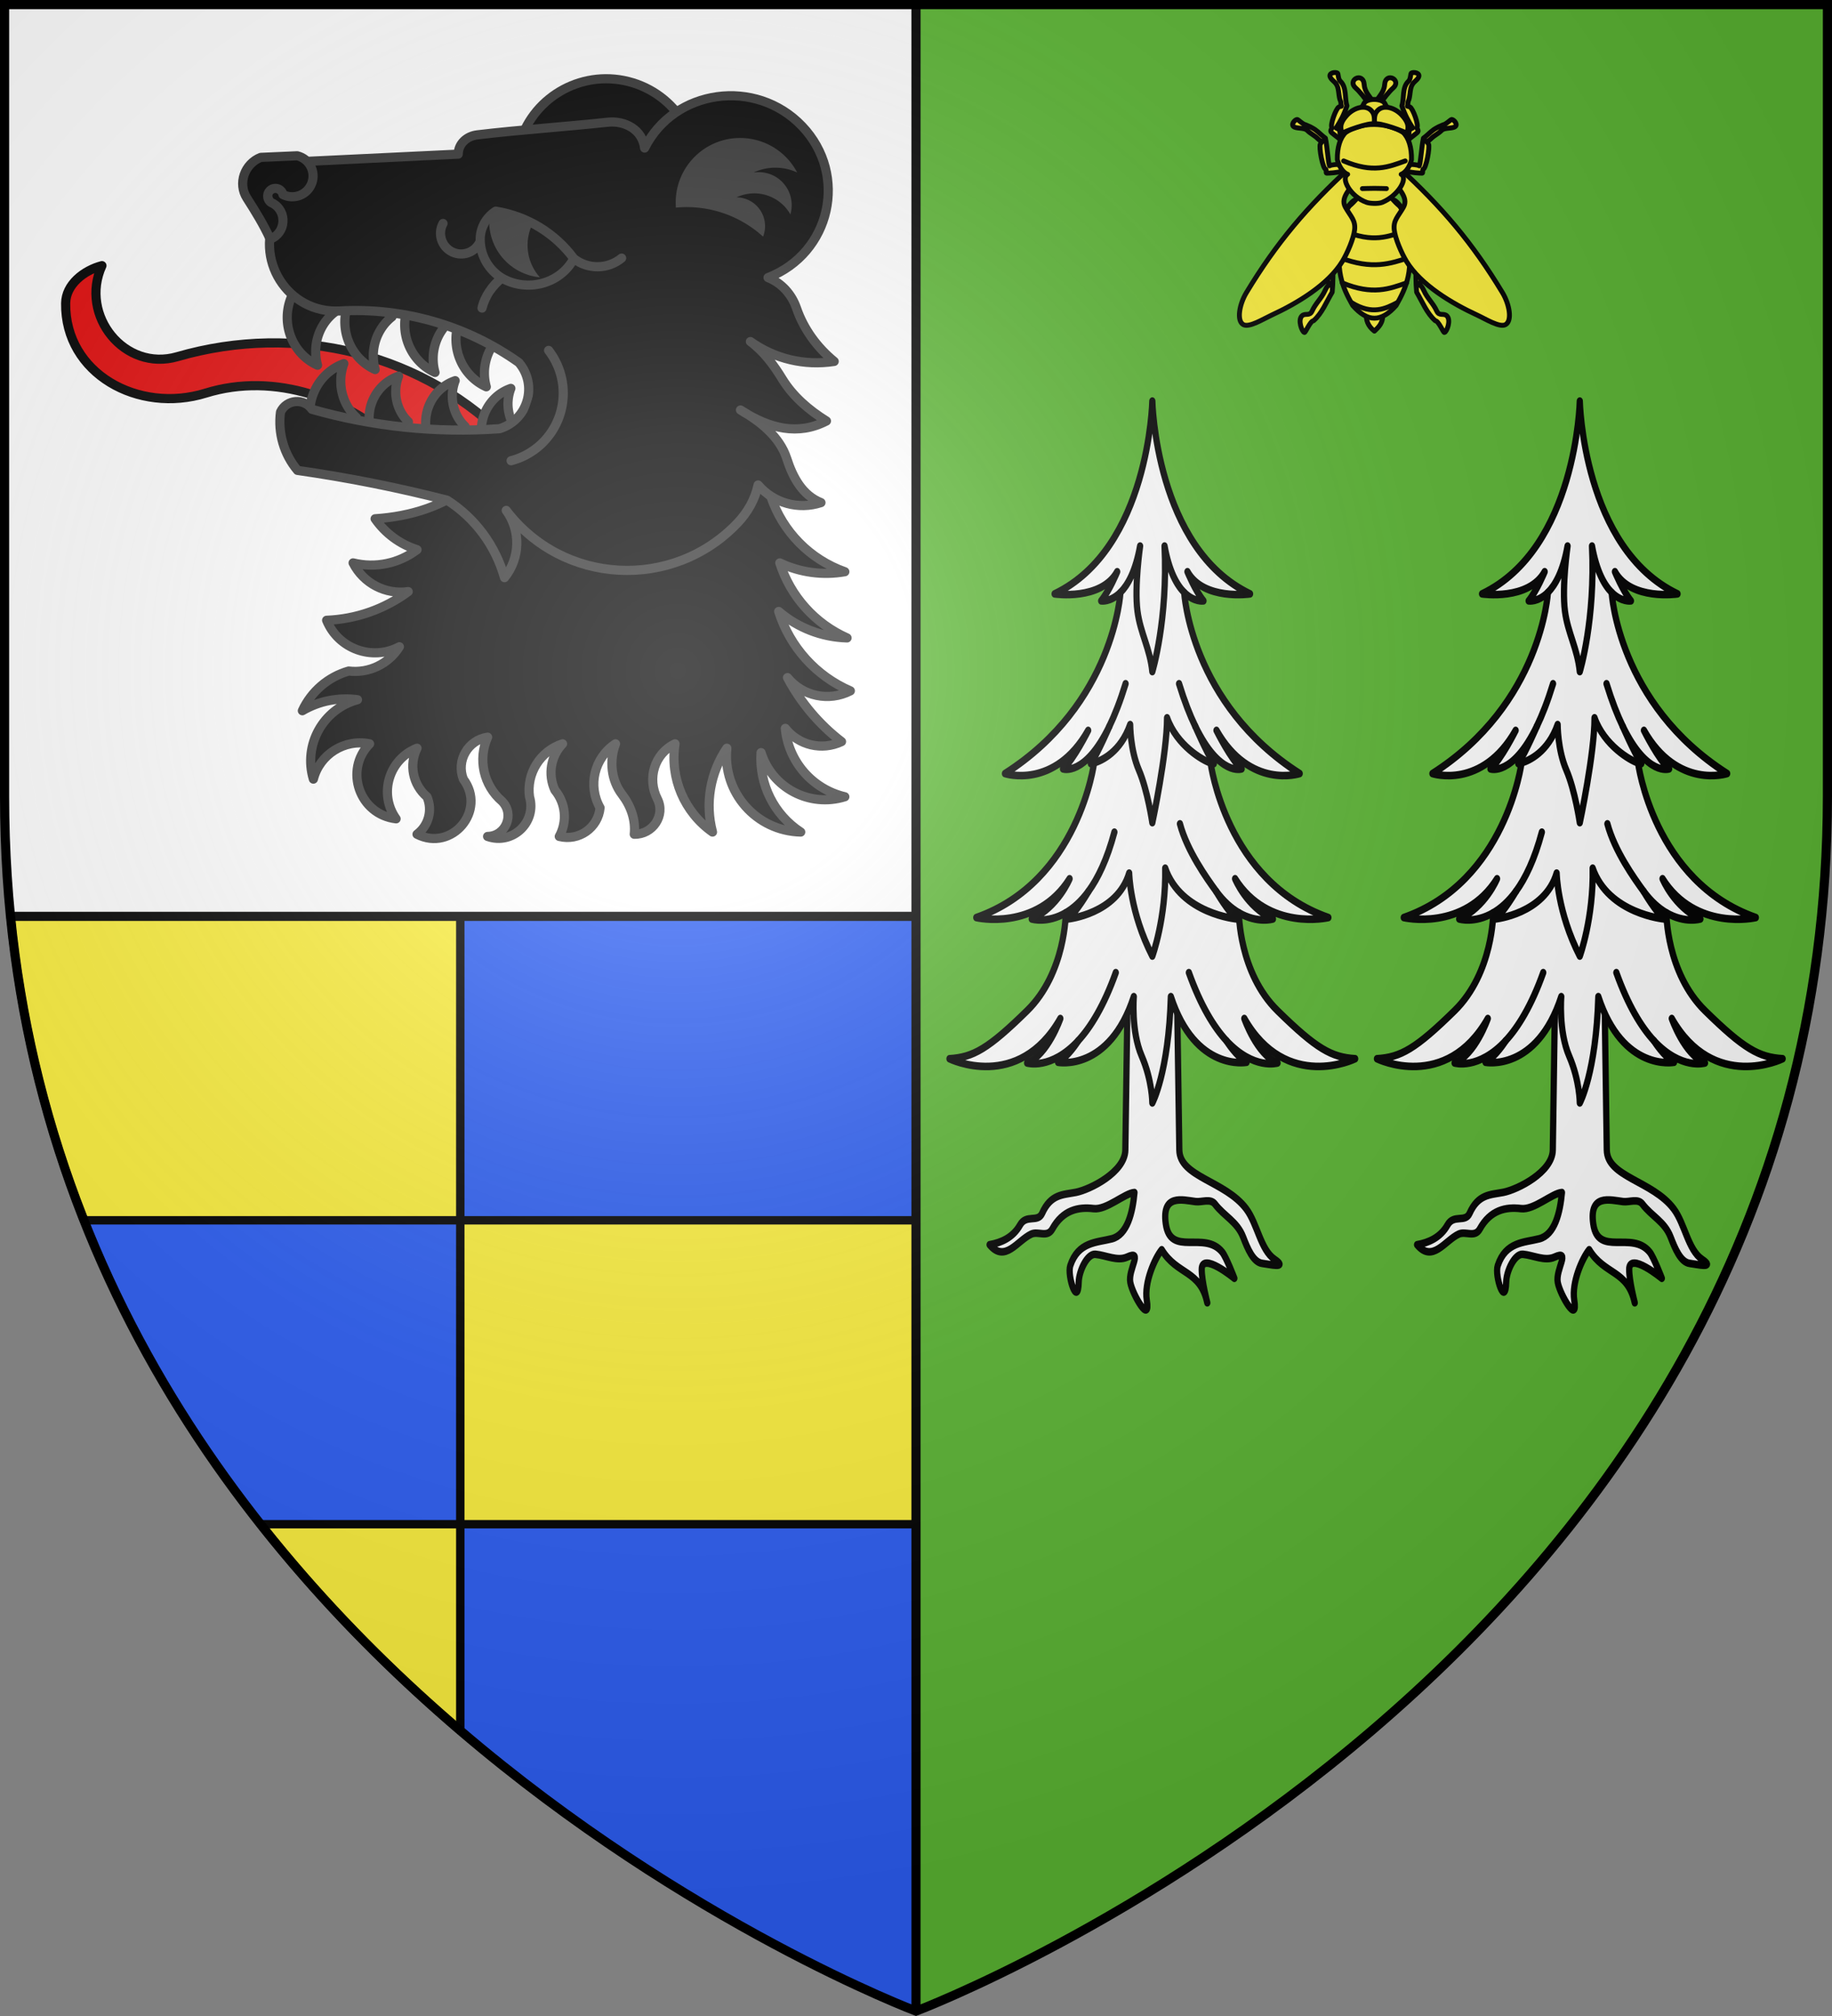 <?xml version="1.0" encoding="UTF-8" standalone="no"?><svg height="660" width="600" xmlns="http://www.w3.org/2000/svg" xmlns:xlink="http://www.w3.org/1999/xlink"><rect width="100%" height="100%" fill="#808080" stroke="none"/><radialGradient id="a" cx="221.445" cy="226.331" gradientTransform="matrix(1.353 0 0 1.349 -77.629 -85.747)" gradientUnits="userSpaceOnUse" r="300"><stop offset="0" stop-color="#fff" stop-opacity=".314"/><stop offset=".19" stop-color="#fff" stop-opacity=".251"/><stop offset=".6" stop-color="#6b6b6b" stop-opacity=".125"/><stop offset="1" stop-opacity=".125"/></radialGradient><g><path d="m300 1.5v656.896s270.894-101.996 296.553-358.396h.01c1.268-12.75 1.937-25.736 1.937-39.254v-259.246z" fill="#5ab532" fill-rule="evenodd"/><path d="m300 1.5v298.5h-296.562c-1.269-12.75-1.938-25.736-1.938-39.254v-259.246z" fill="#fff"/><g fill-rule="evenodd"><path d="m3.438 300c25.57 256.446 296.562 358.5 296.562 358.5v-.104-358.396z" fill="#2b5df2"/><path d="m3.438 300c3.615 36.197 12.12 69.311 24.059 99.5h123.252v-99.5zm147.311 99.5v99.5h149.25v-99.5zm0 99.5h-65.422c20.447 25.9 42.933 48.358 65.422 67.57z" fill="#fcef3c" stroke="#000" stroke-linecap="round" stroke-linejoin="round" stroke-width="2.75"/></g></g><g><path d="m300 1.5v657m-296.562-358.5h296.562" fill="none" stroke="#000" stroke-width="3"/><path d="m252.499 162.623c3.863 11.465 12.783 20.518 24.19 24.549-7.228 1.277-14.674.267-21.301-2.889 3.503 10.956 11.52 19.894 22.033 24.562-8.238-.234-16.144-3.294-22.393-8.667 3.685 11.659 12.249 21.145 23.471 26-7.024 3.601-15.61 1.79-20.582-4.34 4.322 8.176 10.357 15.324 17.693 20.954-6.398 3.03-14.041 1.228-18.412-4.34 1.012 10.876 8.858 19.89 19.491 22.392-11.566 3.586-23.849-2.88-27.439-14.445-.687 10.378 4.281 20.319 12.994 26-14.529-.339-25.682-12.995-24.19-27.451-5.464 8.04-7.178 18.052-4.699 27.451-9.256-6.509-14.014-17.708-12.275-28.889-6.76 3.235-9.186 11.378-5.778 18.053 2.737 5.36-1.559 11.682-7.576 11.556.489-4.692-1.111-9.25-3.98-12.994-3.61-4.709-4.25-11.063-2.157-16.614-6.946 4.553-9.16 13.719-5.059 20.941-.639 6.563-6.976 11.013-13.366 9.386 2.693-4.868 2.122-10.889-1.438-15.164-2.362-5.091-1.364-11.109 2.517-15.164-7.329 2.395-11.889 9.697-10.824 17.334 2.44 8.309-5.563 15.885-13.726 12.994 5.989-.077 8.934-7.321 4.699-11.556-6.028-5.172-7.939-13.69-4.699-20.941-6.437.969-10.311 7.66-7.948 13.726 7.717 10.251-3.734 23.884-15.164 18.053 3.795-2.845 5.139-7.925 3.249-12.275-4.613-3.919-5.955-10.481-3.249-15.895-9.256 3.643-12.628 15.011-6.857 23.111-11.979-1.389-17.119-15.948-8.667-24.549-8.237-1.658-16.331 3.419-18.425 11.556-3.379-11.189 3.159-22.958 14.445-26-6.252-.847-12.607.423-18.053 3.608 2.922-6.332 8.459-11.076 15.164-12.994 6.613.808 13.094-2.292 16.615-7.948-8.943 4.729-20.015.703-23.831-8.667 9.648-.371 18.959-3.642 26.72-9.386-7.412 1.072-14.68-2.712-18.053-9.399 7.276 1.797 14.974.207 20.942-4.327-5.566-1.767-10.392-5.324-13.726-10.118 11.37-.733 22.796-4.109 31.419-11.556 28.971-25.015 72.166-23.695 98.225 4.34z" style="color-interpolation-filters:sRGB;fill-rule:evenodd;stroke:#313131;stroke-width:3;stroke-linecap:round;stroke-linejoin:round"/><path d="m167.416 145.089c-28.118-29.419-70.246-39.661-109.329-28.321-17.248 5.005-32.133-13.449-24.701-29.798-5.945 1.566-11.803 6.157-11.882 12.304-.299 23.056 23.837 36.264 45.858 29.429 22.607-7.018 47.249 1.716 64.282 18.153z" style="color-interpolation-filters:sRGB;fill:#e20909;fill-rule:evenodd;stroke:#000;stroke-width:3;stroke-linecap:round;stroke-linejoin:round"/><path d="m169.882 48.028c3.936-15.786 20.055-25.295 35.841-21.36 15.786 3.936 25.554 19.899 21.618 35.685-3.936 15.786-20.055 25.295-35.841 21.36-15.786-3.936-25.554-19.899-21.618-35.685z" style="color-interpolation-filters:sRGB;fill-rule:evenodd;stroke:#313131;stroke-width:3;stroke-linecap:round;stroke-linejoin:round"/><path d="m150.511 104.756a16.823 16.187 80.494 0 0 8.751 21.877 16.239 15.625 80.494 0 1 5.496-17.257 8.307 7.992 80.494 0 0 -14.247-4.62zm-10.561 37.537a13.664 14.201 15.009 0 1 9.121-17.668 13.189 13.708 15.009 0 0 3.228 14.942 6.747 7.012 15.009 0 1 -12.348 2.726zm18.237 2.528a13.664 14.201 15.009 0 1 9.121-17.668 13.189 13.708 15.009 0 0 3.228 14.942 6.747 7.012 15.009 0 1 -12.348 2.726zm-24.468-44.759a16.823 16.187 80.494 0 0 8.751 21.877 16.239 15.625 80.494 0 1 5.496-17.257 8.307 7.992 80.494 0 0 -14.247-4.62zm-12.297 40.753a13.664 14.201 15.009 0 1 9.121-17.668 13.189 13.708 15.009 0 0 3.228 14.942 6.747 7.012 15.009 0 1 -12.348 2.726zm-19.248-.648a16.187 16.823 14.008 0 1 10.441-21.123 15.625 16.239 14.008 0 0 4.125 17.635 7.992 8.307 14.008 0 1 -14.566 3.488zm11.94-41.053a16.823 16.187 80.494 0 0 8.751 21.877 16.239 15.625 80.494 0 1 5.496-17.257 8.307 7.992 80.494 0 0 -14.247-4.62zm-18.868-1.425a16.823 16.187 80.494 0 0 8.751 21.877 16.239 15.625 80.494 0 1 5.496-17.257 8.307 7.992 80.494 0 0 -14.247-4.62z" style="color-interpolation-filters:sRGB;fill-rule:evenodd;stroke:#313131;stroke-width:3;stroke-linecap:round;stroke-linejoin:round"/><path d="m90.958 69.447c-8.177 15.192 3.237 33.265 20.236 32.364 20.925-1.207 41.637 4.746 58.728 16.878 6.31 7.388 2.977 18.822-6.314 21.662-20.691 1.479-41.481-.669-61.434-6.345-2.629-3.771-8.356-3.28-10.304.885-.912 6.869 1.11 13.805 5.571 19.108 16.501 2.351 32.861 5.608 49.004 9.757 9.162 5.857 15.847 14.882 18.782 25.352 5.159-6.359 5.391-15.395.565-22.011 18.562 24.468 54.57 26.359 75.751 4.119 3.323-3.489 5.738-7.739 6.744-12.451 5.048 5.938 13.19 8.224 20.591 5.782-6.084-2.417-9.194-8.21-11.208-14.439-2.299-7.111-8.681-12.164-15.16-15.888 9.534 6.221 18.938 8.383 28.16 3.607-5.693-3.551-10.936-8.004-14.443-13.724-2.847-4.645-6.082-9.04-10.462-12.281 7.942 5.678 17.795 8.011 27.44 6.497-5.591-4.589-9.97-10.551-12.324-17.391-1.564-4.544-4.872-8.274-9.339-10.043 20.557-7.985 26.336-33.643 11.163-49.565-15.173-15.922-41.877-12.223-51.587 7.146-.7-5.898-6.267-9.079-12.172-8.447-14.199 1.521-28.439 2.449-42.621 4.128-3.424.405-6.215 2.868-6.246 6.316l-59.958 2.862c-4.383 4.548-3.971 11.863.837 16.121z" style="color-interpolation-filters:sRGB;fill-rule:evenodd;stroke:#313131;stroke-width:3;stroke-linecap:round;stroke-linejoin:round"/><path d="m88.5 78.284c-2.145-4.696-4.854-9.092-7.642-13.438-3.07-4.786-.77-11.214 4.513-13.319l11.982-.525c3.943.971 6.165 5.155 4.761 8.966-1.404 3.81-5.81 5.553-9.441 3.733-.384-1.909-2.693-2.684-4.15-1.391-1.457 1.292-.965 3.677.885 4.287 4.765 2.711 4.218 9.747-.909 11.688z" style="color-interpolation-filters:sRGB;fill-rule:evenodd;stroke:#313131;stroke-width:3;stroke-linecap:round;stroke-linejoin:round"/><path color-interpolation-filters="sRGB" d="m221.368 67.971a21.1 21.1 0 0 1 39.72-11.494 16.845 16.845 0 0 0 -14.266.003 10.806 10.806 0 0 1 12.039 13.707 13.608 13.608 0 0 0 -17.623-5.585 9.427 9.427 0 0 1 8.675 12.868 37.139 37.138 0 0 0 -28.544-9.499z" fill="#313131" fill-rule="evenodd"/><path d="m145.094 73.155c-1.856 3.405-.473 7.671 3.029 9.339 3.501 1.668 7.685.054 9.16-3.533-.212-3.957 1.734-7.719 5.086-9.833 10.224 1.631 19.401 7.203 25.564 15.522 4.564 3.654 11.207 3.554 15.663-.158-4.539 3.717-11.05 3.783-15.663.158-4.492 8.383-15.382 11.135-23.603 6.353-3.071 2.611-5.595 5.946-6.461 9.85 1.025-3.898 3.294-7.356 6.461-9.85-4.209-2.576-6.864-7.11-7.047-12.042-1.573 3.693-5.739 5.166-9.16 3.533-3.421-1.633-4.895-5.889-3.029-9.339z" style="color-interpolation-filters:sRGB;fill-rule:evenodd;stroke:#313131;stroke-width:3;stroke-linecap:round;stroke-linejoin:round"/><path color-interpolation-filters="sRGB" d="m160.265 71.024a18.382 18.381 0 0 0 16.557 19.767 15.739 15.739 0 0 1 -2.387-17.54 17.478 17.478 0 0 0 -14.17-2.227z" fill="#313131" fill-rule="evenodd"/><path d="m179.671 114.713a22.854 22.853 0 0 1 -12.28 36.116" style="color-interpolation-filters:sRGB;fill-rule:evenodd;stroke:#313131;stroke-width:3;stroke-linecap:round;stroke-linejoin:round"/><g id="b" stroke="#000" stroke-linecap="round" stroke-linejoin="round" stroke-width="3.954" transform="matrix(.517 0 0 .626 222.3 -334.01)"><path d="m285.501 988.498-2.6 146.502c-.205 11.577-22.366 20.675-31.332 22.125-8.221 1.329-15.848.836-21.397 11.002-2.74 5.02-9.997.256-13.988 6.102-4.516 6.615-12.122 9.251-19.269 10.29 9.812 9.674 17.587-2.194 26.397-5.558 4.437-1.694 10.176 2.048 13.341-2.662 6.701-9.973 16.471-11.632 26.154-10.664 8.231.823 19.735-8.126 25.889-8.409-1.167 10.577-4.567 22.094-14.338 24.178-9.51 2.028-21.296 1.486-26.323 14.014-2.177 5.426 4.907 22.519 5.349 8.512.18-5.696 5.37-14.793 10.553-14.412 6.681.491 13.919 3.785 20.122 1.454 10.59-3.978.413 6.362 1.984 13.293 1.469 6.481 13.004 22.65 10.434 9.17-1.736-9.109 5.069-21.85 9.467-26.289 9.895 13.427 24.337 10.365 28.878 27.749 0 0-3.571-11.367-3.528-17.542.064-9.356 20.673 4.729 20.673 4.729s-5.118-11.071-7.668-13.684c-11.277-11.557-32.836 2.817-35.782-14.871-2.601-15.619 10.412-12.434 18.871-11.561 4.037.417 9.473-1.771 12.288 1.283 5.997 6.505 14.05 9.126 17.878 17.301 2.72 5.808 6.344 13.188 12.151 13.747 4.203.405 16.608 2.888 7.787-2.101-8.991-5.085-10.87-18.618-18.022-26.463-13.391-14.686-42.067-16.534-42.368-30.733l-2.6-146.502z" fill="#fff" stroke="#000" stroke-linecap="round" stroke-linejoin="round" stroke-width="3.954"/><path d="m311.735 1054.767c15.512 39.499 47.994 34.333 47.994 34.333-6.438-2.953-12.778-11.265-12.778-11.265 17.25 15.453 32.385 11.632 32.385 11.632-13.167-4.43-21.068-23.256-21.068-23.256 26.629 38.76 70.234 21.042 70.234 21.042-14.926-.74-24.583-5.169-49.166-25.104-24.582-19.936-24.495-51.231-24.495-51.231 11.801 5.726 21.573 3.24 21.573 3.24-16.682-6.276-23.998-21.042-23.998-21.042 21.067 27.688 59.11 20.303 59.11 20.303-64.964-18.827-74.613-80.896-74.613-80.896 1.275.324 2.038.418 2.038.418-4.973-6.645-11.728-19.526-11.728-19.526 15.413 26.351 29.371 22.255 29.371 22.255-6.772-4.88-15.961-20.135-15.961-20.135 21.284 31.122 52.727 22.578 52.727 22.578-69.332-36.55-73.159-94.715-73.159-94.715 6.306 5.205 12.209 4.403 12.209 4.403-5.321-5.493-10.158-15.255-10.158-15.255 10.157 15.255 39.667 11.594 39.667 11.594-59.981-23.797-61.918-100.825-61.918-100.825s-1.934 77.029-61.918 100.829c0 0 29.506 3.661 39.667-11.594 0 0-4.839 9.764-10.158 15.255 0 0 5.902.805 12.209-4.403 0 0-3.826 58.166-73.159 94.716 0 0 31.439 8.546 52.724-22.578 0 0-9.187 15.254-15.96 20.135 0 0 13.954 4.096 29.37-22.255 0 0-6.752 12.883-11.726 19.526 0 0 .757-.097 2.034-.418 0 0-9.645 62.071-74.607 80.897 0 0 38.041 7.383 59.113-20.303 0 0-7.316 14.766-23.997 21.039 0 0 9.771 2.489 21.572-3.237 0 0 .082 31.297-24.501 51.23-24.583 19.934-34.24 24.365-49.163 25.104 0 0 43.604 17.719 70.234-21.041 0 0-7.9 18.825-21.07 23.256 0 0 15.131 3.818 32.381-11.631 0 0-6.337 8.309-12.775 11.263 0 0 32.483 5.168 47.995-34.331 0 0-1.792 18.029 4.973 31.011 6.761 12.976 6.761 24.577 6.761 24.577s10.342-15.727 11.737-55.595z" fill="#fff" stroke="#000" stroke-linecap="round" stroke-linejoin="round" stroke-width="3.954"/><path d="m354.837 1010.92c-4.646-2.255-9.602-5.784-14.404-11.234 0 0 7.884 11.151 13.152 14.475 0 0-35.476-2.58-45.424-26.575.584 26.21-8.161 45.99-8.161 45.99-14.305-23.041-14.666-43.412-14.666-43.412-7.607 21.414-38.921 23.995-38.921 23.995 5.266-3.323 13.151-14.473 13.151-14.473-4.802 5.452-9.761 8.979-14.404 11.232m91.751-78.39c-4.782-1.205-21.473-9.126-27.583-23.575 0 18.828-9.329 54.853-9.329 54.853s-2.962-16.829-8.524-27.535c-5.561-10.705-5.509-23.784-5.509-23.784-6.108 14.45-18.102 18.836-22.885 20.041m16.713-89.127c4.679-3.863 9.583-11.029 12.464-24.279 0 0-3.708 21.17-1.661 34.089 1.814 11.447 7.967 19.629 9.396 31.593 0 0 9.959-27.045 7.745-65.682 2.884 13.25 7.782 20.416 12.459 24.279" fill="none" stroke="#000" stroke-linecap="round" stroke-linejoin="round" stroke-width="3.954"/><path d="m346.949 1077.838c-7.905-7.084-16.258-18.217-23.802-35.625m17.284-42.527c-6.027-6.844-18.348-21.075-22.945-35.283m-57.923 35.283c6.03-6.844 11.808-16.723 16.405-30.933m51.255-55.335c-3.407-5.821-6.883-13.126-10.296-22.289m-44.155 22.289c3.403-5.821 6.88-13.126 10.293-22.289m-30.024 186.708c7.909-7.084 16.263-18.217 23.806-35.625" fill="none" stroke="#000" stroke-linecap="round" stroke-linejoin="round" stroke-width="3.954"/></g><use height="100%" transform="translate(140 0)" width="100%" xlink:href="#b"/><g stroke="#000" stroke-linecap="round" stroke-linejoin="round" stroke-width="1.964" transform="matrix(.815 0 0 .814 205.637 -525.464)"><g fill="#fcef3c"><path d="m293.457 707.071c-3.105-1.547-5.922-4.561-9.487-7.245-1.494-1.252-2.015-1.209-.997-2.88-.979-.858 1.576-7.898 2.786-8.405 1.538-.645.898.534.699-2.18-.958-1.7-.566-5.027-1.661-6.788-.908-1.46-1.801-1.603-2.489-2.894-.987-1.852 2.019-2.314 2.852-1.746.391.267.175 2.46 1.219 3.336 2.578 2.516 1.596 6.869 2.59 9.808-1.135 3.489-2.629 6.261-4.359 8.924 3.822 1.773 5.888 6.207 8.895 8.352zm13.086 0c3.105-1.547 5.922-4.561 9.487-7.245 1.494-1.252 2.015-1.209.997-2.88.979-.858-1.576-7.898-2.786-8.405-1.538-.645-.898.534-.699-2.18.958-1.7.566-5.027 1.661-6.788.908-1.46 1.801-1.603 2.489-2.894.987-1.852-2.019-2.314-2.852-1.746-.391.267-.175 2.46-1.219 3.336-2.578 2.516-1.596 6.869-2.59 9.808 1.135 3.489 2.629 6.261 4.359 8.924-3.822 1.773-5.888 6.207-8.895 8.352zm-13.26 5.88c-3.28.797-6.887 1.957-11.248 2.187-1.911 0-1.172.44-1.524-1.467-1.277-.028-2.907-9.103-2.244-10.191 1.295-2.124 1.005-.165-.918-2.089-1.518-1.518-2.922-1.985-4.374-3.437-1.035-1.035-3.651-.71-4.999-1.25-1.934-.774-.043-3.026.937-3.124.461-.046 2.413 2.187 3.749 2.187.113 0 2.802 1.393 3.471 1.875 1.739 1.251 2.57 2.308 4.172 3.456.751 3.382 1.065 9.576 1.657 11.137 1.963-1.081 7.72-.251 11.32-.533zm13.435 0c3.28.797 6.887 1.957 11.248 2.187 1.911 0 1.172.44 1.524-1.467 1.277-.028 2.907-9.103 2.244-10.191-1.295-2.124-1.005-.165.918-2.089 1.518-1.518 2.922-1.985 4.374-3.437 1.035-1.035 3.651-.71 4.999-1.25 1.934-.774.043-3.026-.937-3.124-.461-.046-2.413 2.187-3.749 2.187-.113 0-2.802 1.393-3.471 1.875-1.739 1.251-2.57 2.308-4.172 3.456-.751 3.382-1.065 9.576-1.657 11.137-1.963-1.081-7.72-.251-11.32-.533zm-13.253 13.071c-3.215-1.72-6.75 9.507-11.024 9.01-1.873 0-1.149-.949-1.494 3.166-1.251.061-.559 17.349.091 19.696 1.27 4.582.985.357-.9 4.507-1.488 3.275-3.743 5.076-5.166 8.209-1.014 2.233-2.699.738-4.021 1.902-1.896 1.671-.042 6.53.919 6.741.452.099 2.365-4.719 3.675-4.719 3.367-2.963 5.143-7.514 7.491-11.5.736-7.296-.148-20.223.432-23.591 1.924 2.332 6.468-11.334 9.996-10.725zm13.072 0c3.215-1.72 6.75 9.507 11.024 9.01 1.873 0 1.149-.949 1.494 3.166 1.251.061.559 17.349-.091 19.696-1.27 4.582-.985.357.9 4.507 1.488 3.275 3.743 5.076 5.166 8.209 1.014 2.233 2.699.738 4.021 1.902 1.896 1.671.042 6.53-.919 6.741-.452.099-2.365-4.719-3.675-4.719-3.367-2.963-5.143-7.514-7.491-11.5-.736-7.296.148-20.223-.432-23.591-1.924 2.332-6.468-11.334-9.996-10.725z" fill-rule="evenodd"/><path d="m296.737 771.688c-.167 2.486.57 4.952 3.263 7.03 1.63-1.546 3.693-3.423 3.263-7.03z" fill-rule="evenodd"/><path d="m304.101 679.596c-.206 3.056-2.415 4.81-3.782 7.29l1.546 1.107c1.584-2.66 4.3-5.902 5.536-6.954 3.896-3.315-2.936-6.844-3.3-1.444zm-8.203 0c.206 3.056 2.415 4.81 3.782 7.29l-1.546 1.107c-1.584-2.66-4.3-5.902-5.536-6.954-3.896-3.315 2.936-6.844 3.3-1.444z" fill-rule="evenodd"/><path d="m304.068 686.93c1.596 3.352 3.61 4.202 7.858 6.868 2.027 1.272 3.846 7.098-1.533 10.118-7.372 4.14-13.36 4.513-20.787 0-5.272-3.203-3.559-8.847-1.533-10.118 4.248-2.666 6.262-3.516 7.858-6.868 1.357-1.929 6.787-1.802 8.136 0z"/><path d="m308.728 768.383c3.935-7.049 7.608-14.236 4.026-29.708-.595-3.454-.562-8.961-3.451-10.945-.446-.306-3.715-4.065-4.026-4.065-3.159-1.56-6.628-1.773-10.553 0-.311 0-3.58 3.759-4.026 4.065-2.889 1.984-2.856 7.491-3.451 10.945-3.582 15.472.092 22.659 4.026 29.708 5.997 6.847 11.48 6.83 17.456 0z" fill-rule="evenodd"/></g><path d="m290.803 767.23c8.316 5.162 13.726 2.432 18.394 0m-22.117-7.921c12.272 5.047 18.951 2.378 25.84 0m-26.827-10.156c13.21 5.023 20.399 2.367 27.815 0m-26.279-10.836c11.752 5.061 18.146 2.385 24.743 0" fill="none"/><path d="m290.521 712.581c-17.646 16.157-29.933 30.697-41.977 50.666-2.808 4.656-4.016 11.301-1.21 12.853 2.342 1.295 8.035-2.3 11.269-3.788 10.309-4.743 22.809-12.253 28.515-21.656 1.991-3.281 4.549-9.217 4.926-12.71.416-3.845-1.545-5.259-3.714-9.105-2.329-4.13 2.807-7.926 4.843-11.963-.804-2.495-.512-3.469-2.651-4.296zm18.959 0c17.646 16.157 29.933 30.697 41.977 50.666 2.808 4.656 4.016 11.301 1.21 12.853-2.342 1.295-8.035-2.3-11.269-3.788-10.309-4.743-22.809-12.253-28.515-21.656-1.991-3.281-4.549-9.217-4.926-12.71-.416-3.845 1.545-5.259 3.714-9.105 2.329-4.13-2.807-7.926-4.843-11.963.804-2.495.512-3.469 2.651-4.296z" fill="#fcef3c" fill-rule="evenodd"/><path d="m303.111 726.937c6.539-2.716 10.498-9.744 7.638-11.292 2.173-.867 3.656-3.716 4.156-5.928.088-4.817-1.129-8.835-3.382-10.923-6.411-4.102-16.672-4.428-23.047 0-2.253 2.088-3.47 6.106-3.382 10.923.499 2.212 1.983 5.061 4.156 5.928-2.86 1.548.968 8.918 7.638 11.292 1.361.485 4.756.609 6.223 0z" fill="#fcef3c" fill-rule="evenodd"/><path d="m312.875 699.215c1.48-3.134.012-5.297-1.76-7.273-2.899-3.233-8.164-4.854-10.454-1.162-.691 1.114-.711 2.653-.661 4.68 1.546-.987 13.085 3.246 12.875 3.756zm-25.751 0c-1.48-3.134-.012-5.297 1.76-7.273 2.899-3.233 8.164-4.854 10.454-1.162.691 1.114.711 2.653.661 4.68-1.546-.987-13.085 3.246-12.875 3.756z" fill="#fcef3c" fill-rule="evenodd"/><path d="m304.838 721.386s-3.225-.102-4.838-.102-4.838.102-4.838.102m-7.533-11.125c11.752 5.061 18.146 2.385 24.743 0" fill="none"/></g></g><path d="m300 658.5s298.5-112.32 298.5-397.772v-259.228h-597v259.228c0 285.452 298.5 397.772 298.5 397.772z" fill="url(#a)" fill-rule="evenodd"/><path d="m300 658.397s-298.5-112.303-298.5-397.709v-259.188l597.0 0v259.188c0 285.407-298.5 397.709-298.5 397.709z" fill="none" stroke="#000" stroke-width="3"/></svg>